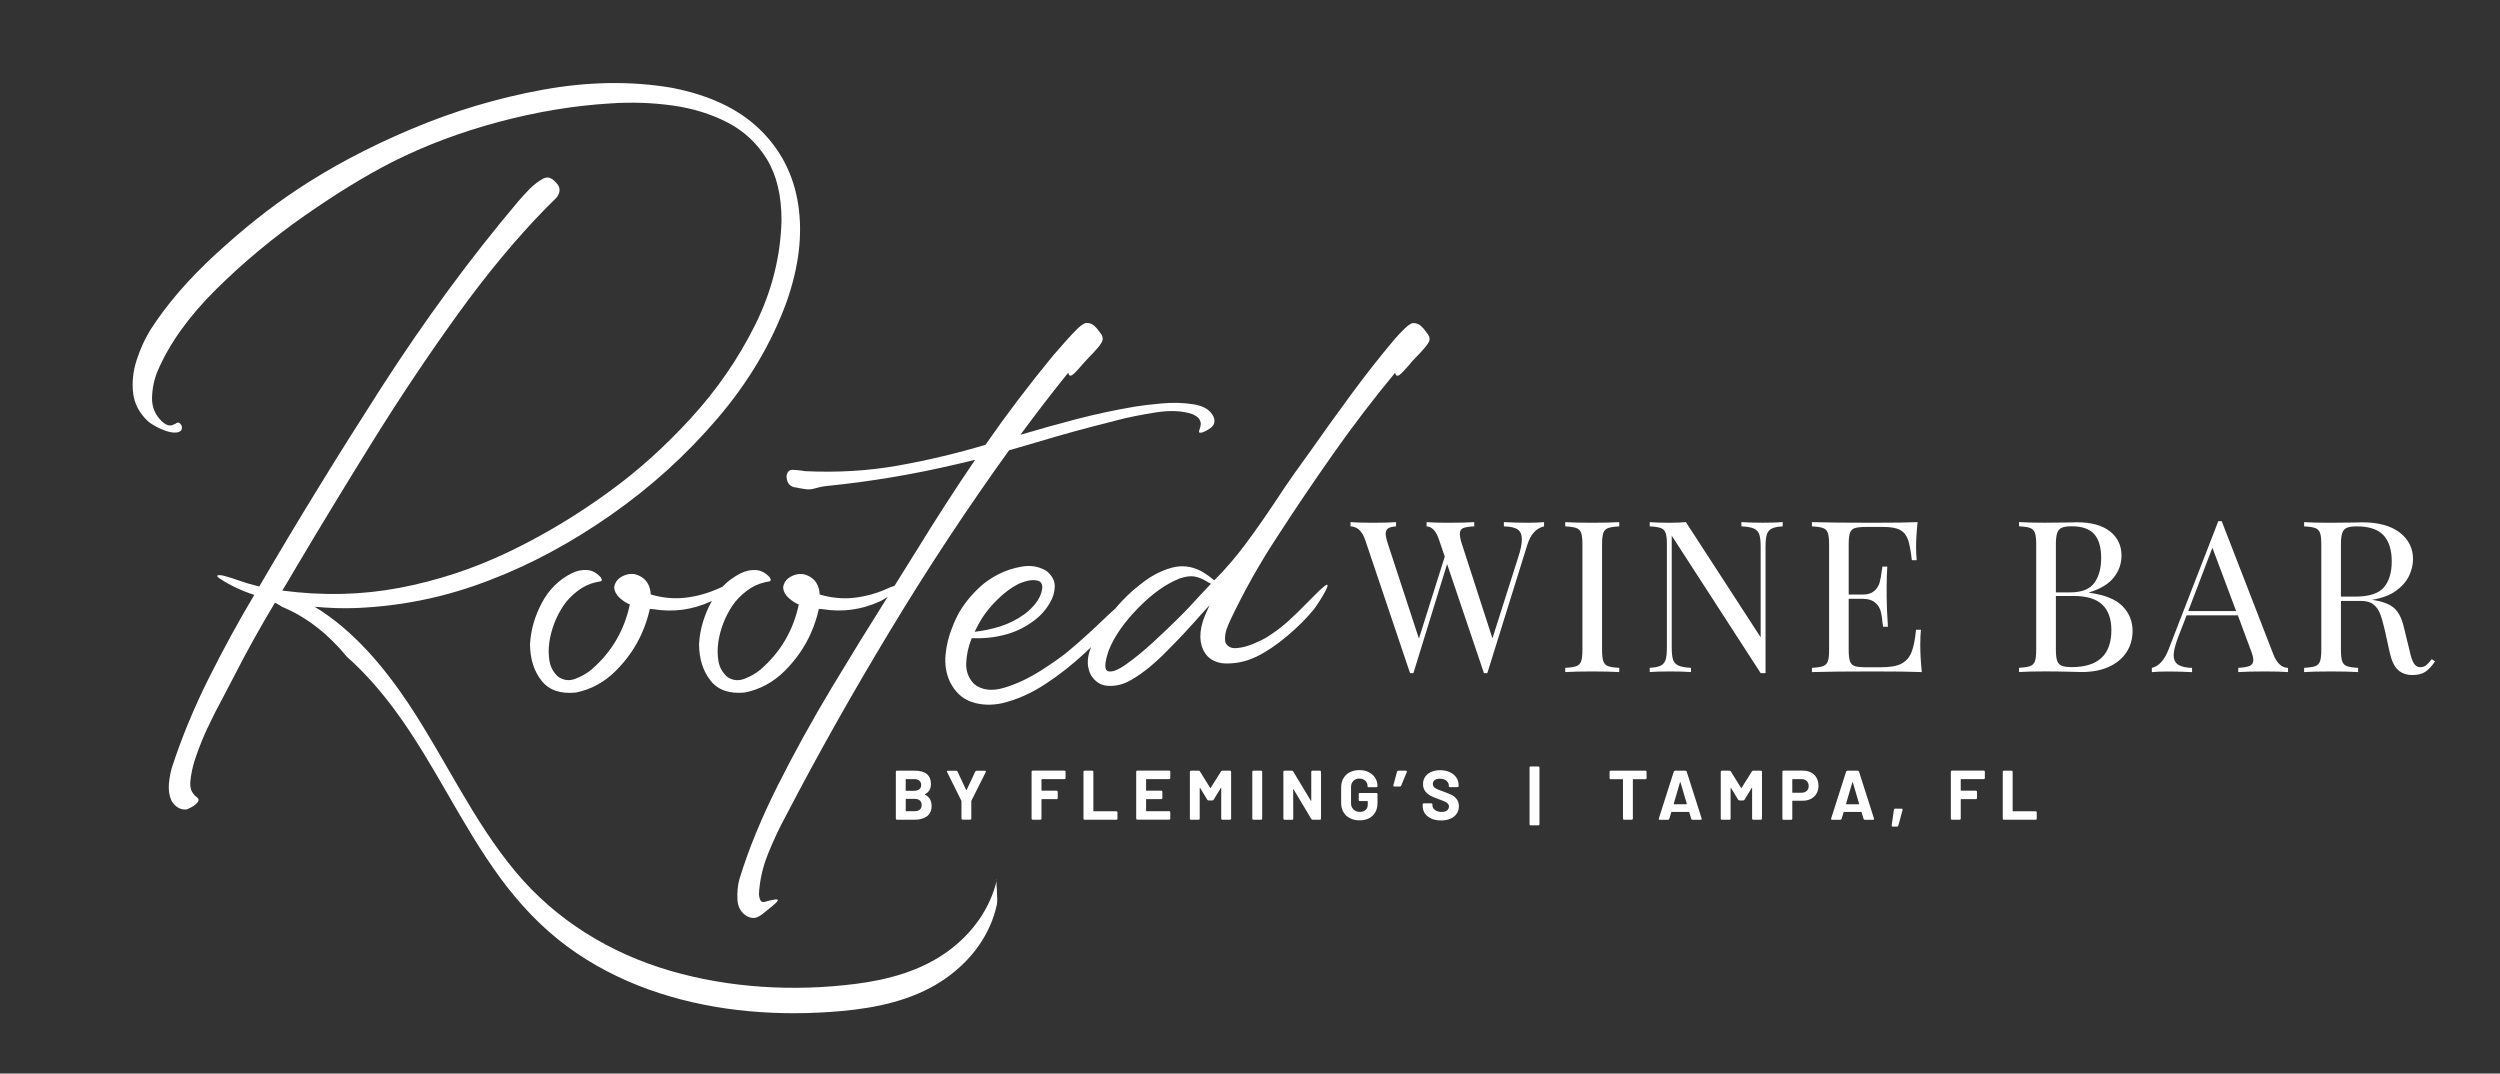 <?xml version="1.0" encoding="UTF-8"?>
<svg id="Layer_1" xmlns="http://www.w3.org/2000/svg" width="548.67" height="235.6" viewBox="0 0 548.67 235.6">
  <rect x="0" y="0" width="548.67" height="235.6" fill="#333333" stroke="none"/>
  <defs>
    <style>
      .cls-1 {
        fill: #fff;
      }
    </style>
  </defs>
  <g>
    <path class="cls-1" d="M338.87,114.59v.93c-1.74.4-2.96,1.75-3.67,4.04l-8.78,28.17h-.74l-8.09-23.94-7.39,23.94h-.74l-9.85-29.24c-.65-1.92-1.72-2.91-3.21-2.97v-.93c1.27.09,2.93.14,4.97.14,2.23,0,3.9-.05,5.02-.14v.93c-.84.06-1.42.22-1.77.46-.34.25-.51.63-.51,1.16,0,.5.17,1.25.51,2.28l6.79,20.73,5.67-17.99-1.25-3.67c-.62-1.92-1.53-2.91-2.74-2.97v-.93c1.12.09,2.62.14,4.51.14,2.66,0,4.65-.05,5.95-.14v.93c-1.18.06-2,.19-2.46.39-.46.2-.7.63-.7,1.28,0,.56.15,1.3.46,2.23l6.69,20.68,5.72-17.99c.5-1.52.74-2.77.74-3.76s-.31-1.74-.93-2.16c-.62-.42-1.63-.64-3.02-.67v-.93c1.77.09,3.55.14,5.35.14,1.39,0,2.56-.05,3.49-.14Z"/>
    <path class="cls-1" d="M355.37,115.52c-1.12.06-1.93.19-2.44.37-.51.19-.86.54-1.05,1.07-.19.53-.28,1.38-.28,2.56v23.05c0,1.18.09,2.03.28,2.56.19.53.53.88,1.05,1.07.51.19,1.32.31,2.44.37v.93c-1.42-.09-3.39-.14-5.9-.14-2.67,0-4.65.05-5.95.14v-.93c1.12-.06,1.93-.19,2.44-.37.51-.19.86-.54,1.05-1.07.19-.53.28-1.38.28-2.56v-23.05c0-1.18-.09-2.03-.28-2.56-.19-.53-.53-.88-1.05-1.07-.51-.19-1.32-.31-2.44-.37v-.93c1.3.09,3.28.14,5.95.14,2.48,0,4.45-.05,5.9-.14v.93Z"/>
    <path class="cls-1" d="M391.25,115.52c-1.08.06-1.89.22-2.42.49-.53.26-.88.7-1.07,1.3-.19.6-.28,1.5-.28,2.67v27.75h-1.07l-19.52-30.17v24.54c0,1.21.1,2.11.3,2.7.2.59.6,1.02,1.19,1.28.59.26,1.5.43,2.74.49v.93c-1.12-.09-2.7-.14-4.74-.14-1.86,0-3.3.05-4.32.14v-.93c1.08-.06,1.89-.22,2.42-.49.53-.26.88-.7,1.07-1.3.19-.6.28-1.5.28-2.67v-22.59c0-1.18-.09-2.03-.28-2.56-.19-.53-.53-.88-1.05-1.07-.51-.19-1.32-.31-2.44-.37v-.93c1.02.09,2.46.14,4.32.14,1.39,0,2.6-.05,3.62-.14l16.41,25.28v-19.89c0-1.21-.1-2.11-.3-2.7-.2-.59-.6-1.01-1.19-1.28-.59-.26-1.5-.42-2.74-.49v-.93c1.12.09,2.7.14,4.74.14,1.86,0,3.3-.05,4.32-.14v.93Z"/>
    <path class="cls-1" d="M421.78,147.5c-2.11-.09-5.66-.14-10.64-.14-5.95,0-10.44.05-13.48.14v-.93c1.12-.06,1.93-.19,2.44-.37.51-.19.86-.54,1.05-1.07.19-.53.28-1.38.28-2.56v-23.05c0-1.18-.09-2.03-.28-2.56-.19-.53-.53-.88-1.05-1.07-.51-.19-1.32-.31-2.44-.37v-.93c3.04.09,7.53.14,13.48.14,4.55,0,7.79-.05,9.71-.14-.22,2.04-.33,3.87-.33,5.48,0,1.21.05,2.17.14,2.88h-1.07c-.22-2.01-.5-3.51-.84-4.49-.34-.98-.91-1.69-1.72-2.14s-2.03-.67-3.67-.67h-3.86c-1.12,0-1.93.09-2.44.26-.51.17-.86.52-1.05,1.05-.19.53-.28,1.38-.28,2.56v10.97h3.07c1.08,0,1.92-.26,2.51-.77.59-.51.98-1.12,1.19-1.81.2-.7.36-1.57.49-2.63l.14-.93h1.07c-.09,1.3-.14,2.76-.14,4.37v2.23c0,1.58.09,3.78.28,6.6h-1.07c-.03-.22-.12-.97-.28-2.25-.16-1.29-.58-2.25-1.28-2.9-.7-.65-1.67-.98-2.91-.98h-3.07v11.16c0,1.18.09,2.03.28,2.56.19.53.54.88,1.05,1.05.51.17,1.33.25,2.44.25h3.39c1.92,0,3.39-.25,4.39-.77s1.74-1.33,2.21-2.46c.46-1.13.81-2.8,1.02-5h1.07c-.09.84-.14,1.95-.14,3.35,0,1.77.11,3.75.33,5.95Z"/>
    <path class="cls-1" d="M465.85,133.06c1.46,1.5,2.18,3.31,2.18,5.42,0,1.77-.45,3.33-1.35,4.69-.9,1.36-2.18,2.42-3.86,3.18-1.67.76-3.66,1.14-5.95,1.14-.84,0-1.55-.02-2.14-.05-1.98-.06-3.94-.09-5.86-.09-2.54,0-4.46.05-5.76.14v-.93c1.12-.06,1.93-.19,2.44-.37.51-.19.86-.54,1.05-1.07.19-.53.28-1.38.28-2.56v-23.05c0-1.18-.09-2.03-.28-2.56-.19-.53-.53-.88-1.05-1.07-.51-.19-1.32-.31-2.44-.37v-.93c1.3.09,3.19.14,5.67.14l5.02-.05c.59-.03,1.25-.05,2-.05,3.16,0,5.58.67,7.27,2,1.69,1.33,2.53,3.1,2.53,5.3,0,1.8-.57,3.41-1.7,4.83-1.13,1.42-2.92,2.51-5.37,3.25v.09c3.41.46,5.84,1.45,7.3,2.95ZM452.48,115.84c-.48.22-.81.6-1,1.16-.19.56-.28,1.39-.28,2.51v10.5h3.11c2.54,0,4.31-.69,5.32-2.07,1.01-1.38,1.51-3.21,1.51-5.51s-.51-4.06-1.53-5.21c-1.02-1.15-2.68-1.72-4.97-1.72-.96,0-1.68.11-2.16.33ZM463.38,138.29c0-2.45-.66-4.31-1.98-5.58-1.32-1.27-3.42-1.91-6.3-1.91h-3.9v11.76c0,1.12.09,1.94.28,2.46.19.53.52.89,1,1.09.48.2,1.22.3,2.21.3,5.79,0,8.69-2.71,8.69-8.13Z"/>
    <path class="cls-1" d="M502.15,146.57v.93c-1.24-.09-2.9-.14-4.97-.14-2.67,0-4.65.05-5.95.14v-.93c1.18-.06,2.02-.21,2.53-.44.51-.23.77-.66.77-1.28,0-.53-.19-1.25-.56-2.18l-2.83-7.62h-11.25l-1.91,4.93c-.62,1.67-.93,2.94-.93,3.81,0,.96.33,1.66,1,2.09.67.43,1.68.67,3.04.7v.93c-1.77-.09-3.55-.14-5.34-.14-1.39,0-2.56.05-3.49.14v-.93c1.55-.37,2.77-1.72,3.67-4.04l10.92-28.17h.74l11.34,29.24c.74,1.92,1.81,2.91,3.21,2.97ZM490.76,134.11l-5.21-13.9-5.3,13.9h10.5Z"/>
    <path class="cls-1" d="M534.4,145.17c-.71,1.05-1.43,1.81-2.14,2.28s-1.66.7-2.83.7c-1.27,0-2.32-.37-3.14-1.12-.82-.74-1.43-2.04-1.84-3.9l-1.02-4.65c-.37-1.61-.72-2.85-1.05-3.72-.33-.87-.81-1.56-1.46-2.09-.65-.53-1.56-.79-2.74-.79h-4.42v10.69c0,1.18.09,2.03.28,2.56s.53.88,1.05,1.07c.51.19,1.32.31,2.44.37v.93c-1.43-.09-3.39-.14-5.9-.14-2.67,0-4.65.05-5.95.14v-.93c1.12-.06,1.93-.19,2.44-.37.51-.19.86-.54,1.05-1.07.19-.53.28-1.38.28-2.56v-23.05c0-1.18-.09-2.03-.28-2.56-.19-.53-.53-.88-1.05-1.07-.51-.19-1.33-.31-2.44-.37v-.93c1.3.09,3.19.14,5.67.14l5.02-.05c.59-.03,1.25-.05,2-.05,3.59,0,6.36.75,8.3,2.25s2.91,3.45,2.91,5.83c0,1.21-.29,2.42-.86,3.65-.57,1.22-1.53,2.32-2.88,3.3-1.35.98-3.11,1.63-5.28,1.98l.56.09c2.05.34,3.53.96,4.46,1.86.93.9,1.61,2.32,2.04,4.28l1.16,4.74c.31,1.42.63,2.42.98,2.97.34.56.81.84,1.39.84.53,0,.97-.14,1.32-.42s.77-.73,1.23-1.35l.7.51ZM515.04,115.84c-.48.22-.81.6-1,1.16s-.28,1.39-.28,2.51v11.43h3.11c3.07,0,5.17-.68,6.32-2.04,1.15-1.36,1.72-3.25,1.72-5.67,0-2.54-.6-4.46-1.81-5.76-1.21-1.3-3.18-1.95-5.9-1.95-.96,0-1.68.11-2.16.33Z"/>
  </g>
  <g>
    <path class="cls-1" d="M172.87,103.7c-.21.37-.29.76-.23,1.19.17,1.33.91,2.04,2.21,2.12.48.11,1.07.22,1.76.32.69.1,1.28.09,1.76-.02.59-.17,1.13-.31,1.61-.42.48-.11,1.03-.2,1.66-.25,9.46-.96,18.84-2.53,28.13-4.72,1.42-.31,2.83-.65,4.25-1.02-4.28,6.29-8.47,12.78-12.58,19.46-1.61,2.61-3.32,5.35-5.12,8.21-.02,0-.03,0-.05.01-.33.1-.63.21-.91.32-.28.11-.47.2-.55.25-2.41,1.08-4.86,1.76-7.35,2.04-2.49.28-5.01.04-7.56-.72-.03-.25-.06-.49-.08-.72-.31-1.93-1.42-3.16-3.31-3.7-1.02-.2-2.02-.02-3,.53-.98.55-1.52,1.35-1.64,2.4.08.85.49,1.6,1.21,2.25.72.65,1.47,1.13,2.23,1.44-1.22,5.72-4.02,10.48-8.41,14.28-1.02.85-2.21,1.53-3.57,2.04-1.36.51-2.63.34-3.82-.51-1.02-.96-1.64-2.12-1.85-3.48-.21-1.36-.22-2.69-.02-3.99v-.08c.45-2.89,1.47-5.54,3.06-7.95.79-1.19,1.83-2.27,3.1-3.25,1.27-.98,2.62-1.62,4.04-1.93.11-.03.25-.06.42-.09.23-.03.42-.06.59-.11s.27-.13.3-.28c.03-.14-.06-.35-.25-.64-.88-.96-1.87-1.49-2.97-1.57-1.1-.08-2.21.14-3.31.68-1.57.78-2.93,1.79-4.11,3.02-.07.03-.16.05-.23.08-.28.11-.47.2-.55.25-2.41,1.08-4.86,1.76-7.35,2.04-2.49.28-5.01.04-7.56-.72-.03-.25-.06-.49-.08-.72-.31-1.93-1.42-3.16-3.31-3.7-1.02-.2-2.02-.02-3,.53-.98.55-1.52,1.35-1.64,2.4.08.85.49,1.6,1.21,2.25.72.65,1.47,1.13,2.23,1.44-1.22,5.72-4.02,10.48-8.41,14.28-1.02.85-2.21,1.53-3.57,2.04-1.36.51-2.63.34-3.82-.51-1.02-.96-1.64-2.12-1.85-3.48-.21-1.36-.22-2.69-.02-3.99v-.08c.45-2.89,1.47-5.54,3.06-7.95.79-1.19,1.83-2.27,3.1-3.25,1.27-.98,2.62-1.62,4.04-1.93.11-.03.25-.06.42-.09.23-.03.42-.06.59-.11s.27-.13.3-.28c.03-.14-.06-.35-.25-.64-.88-.96-1.87-1.49-2.97-1.57-1.1-.08-2.21.14-3.31.68-2.86,1.42-5.07,3.6-6.63,6.54-1.56,2.95-2.42,5.98-2.59,9.09.03,3.2.86,5.85,2.51,7.95,1.64,2.1,4.16,2.97,7.56,2.63,3.34-.68,6.26-2.27,8.75-4.76,2.49-2.49,4.4-5.25,5.74-8.29.76-1.73,1.34-3.5,1.74-5.31l.85.08c4.31.68,8.44.13,12.41-1.66.11-.04.24-.11.38-.18-.08.15-.17.29-.25.44-1.56,2.95-2.42,5.98-2.59,9.09.03,3.2.86,5.85,2.51,7.95,1.64,2.1,4.16,2.97,7.56,2.63,3.34-.68,6.26-2.27,8.75-4.76,2.49-2.49,4.4-5.25,5.74-8.29.76-1.73,1.34-3.5,1.74-5.31l.85.08c4.31.68,8.44.13,12.41-1.66.34-.14.85-.42,1.53-.85.11-.07.2-.14.31-.21-3.95,6.26-7.99,12.81-12.12,19.67-4.36,7.25-8.36,14.5-12,21.73-3.64,7.24-6.45,14.1-8.43,20.59-.37,1.36-.51,2.85-.42,4.48.08,1.63.78,2.84,2.08,3.63.82.4,1.52.49,2.08.28.57-.21,1.18-.6,1.83-1.17.2-.14.4-.3.59-.47.74-.57,1.4-1.13,2-1.7.25-.28.33-.47.23-.55-.1-.09-.29-.11-.57-.06-.28.04-.57.09-.85.15-.28.06-.48.1-.59.13v.04c-.08.03-.18.04-.3.04-.42.17-.77.23-1.04.17-.27-.06-.47-.35-.62-.89l-.13-.72c.14-3,.81-6,2.02-8.99,1.2-2.99,2.53-5.8,3.97-8.43,6.88-13.23,14.48-26.72,22.78-40.47,8.3-13.75,17.01-26.96,26.13-39.62l5.86-1.7c5.52-1.67,11.09-3.2,16.7-4.59.34-.08.71-.18,1.1-.3,2.52-.65,5.36-1.22,8.52-1.72,3.16-.49,5.83-.38,8.01.36.79.34,1.32.72,1.57,1.13.25.41.35.81.3,1.21-.06.4-.14.74-.25,1.02-.11.28-.15.49-.11.62.04.13.28.15.7.06.65-.23,1.29-.58,1.91-1.06.62-.48.86-1.12.72-1.91l-.17-.51c-.68-1.44-2.13-2.34-4.36-2.7-2.22-.35-4.57-.42-7.03-.19-2.46.23-4.38.45-5.74.68-4.39.74-8.68,1.65-12.85,2.74-4.18,1.09-8.31,2.25-12.39,3.46,3.46-4.7,6.95-9.25,10.5-13.64.09.65.38.82.89.51.34-.25.71-.6,1.1-1.04.4-.44.78-.87,1.15-1.3.25-.31.49-.58.72-.81.17-.2.41-.45.72-.76.59-.59,1.21-1.26,1.85-2,.64-.74,1.01-1.34,1.13-1.83,0-.34-.04-.62-.13-.85-.08-.23-.24-.47-.47-.72-.03-.06-.06-.1-.08-.13-.4-.57-.81-1.04-1.25-1.42-.44-.38-1.01-.57-1.72-.57-.68.17-1.56.85-2.63,2.04l-.42.42c-1.16,1.25-2.29,2.52-3.4,3.82l-.68.76c-5.33,6.46-10.31,13.03-14.96,19.72-6.26,1.87-12.64,3.39-19.14,4.55-6.5,1.16-13.32,1.57-20.46,1.23-.28-.06-.57-.1-.85-.13-.65-.08-1.3-.14-1.95-.17-.42,0-.74.18-.96.55Z"/>
    <path class="cls-1" d="M313.58,73.74c-.08-.23-.24-.47-.47-.72-.03-.06-.06-.1-.08-.13-.4-.57-.81-1.04-1.25-1.42-.44-.38-1.01-.57-1.72-.57-.45.11-1.02.49-1.7,1.13-.68.64-1.42,1.41-2.21,2.32-3.23,3.82-6.46,7.93-9.69,12.32-3.23,4.39-6.33,8.71-9.31,12.96-1.05,1.44-2.07,2.86-3.06,4.25-1.47,2.1-2.93,4.25-4.38,6.46-2.01,3.03-4.1,6.01-6.27,8.94-2.17,2.93-4.48,5.63-6.95,8.09-.93-.79-1.93-1.49-2.97-2.08-2.1-1.05-4.21-1.28-6.33-.7-2.12.58-4.14,1.58-6.05,3-1.91,1.42-3.55,2.86-4.91,4.33-.46.47-.95,1.03-1.45,1.63-1.01.92-2.02,1.83-3.01,2.79-2.32,2.24-4.73,4.41-7.22,6.5-1.42,1.19-3.44,2.63-6.08,4.31-2.63,1.68-5.32,2.95-8.05,3.78-2.73.83-4.95.56-6.65-.83-1.22-1.25-1.79-2.78-1.72-4.59.07-1.81.47-3.63,1.21-5.44h.68c2.49.06,4.89-.25,7.2-.93,2.31-.68,4.44-1.81,6.39-3.4.99-.79,1.88-1.82,2.68-3.08.79-1.26,1.22-2.54,1.27-3.85.06-1.3-.54-2.46-1.78-3.48-1.61-.99-3.39-1.32-5.33-1-1.94.33-3.7.9-5.29,1.72-1.08.57-2.1,1.22-3.06,1.95-.93.76-1.81,1.6-2.63,2.51-.14.14-.27.28-.38.42-.93,1.08-1.76,2.21-2.46,3.4-.59,1.05-1.1,2.14-1.53,3.27-.82,2.01-1.32,4.07-1.51,6.16-.18,2.1.13,4.05.96,5.86,1.13,2.27,2.73,3.75,4.78,4.44,2.05.69,4.27.79,6.65.28,3.23-.76,6.4-2.17,9.52-4.21,3.12-2.04,6.05-4.36,8.82-6.95.43-.4.83-.79,1.24-1.19-.07.18-.16.37-.22.55-.75,2.08-.7,3.95.15,5.59.91,1.47,2.12,2.27,3.63,2.38,1.51.11,2.98-.17,4.4-.85,2.52-1.27,5.24-3.36,8.16-6.27,2.92-2.9,5.59-5.76,8.03-8.56.65-.71,1.26-1.37,1.83-2-.79,1.67-1.3,2.9-1.53,3.7-.45,1.53-.59,2.93-.42,4.21.2,1.3.69,2.39,1.49,3.27.82.85,1.94,1.37,3.36,1.57,2.55.17,5-.31,7.35-1.44,2.21-1.08,4.47-2.59,6.78-4.55,2.31-1.95,4.24-3.88,5.8-5.78.17-.2.45-.59.85-1.19.4-.59.79-1.22,1.19-1.89.4-.66.69-1.24.89-1.72.2-.48.19-.71-.02-.68-.21.03-.74.44-1.59,1.23-1.02.99-1.98,1.95-2.89,2.89-1.33,1.39-2.7,2.71-4.1,3.97-1.4,1.26-3,2.44-4.78,3.55-.62.37-1.56.81-2.8,1.34-1.25.52-2.46.84-3.65.93-1.19.1-2.01-.32-2.46-1.25-.2-1.13.01-2.42.64-3.87.17-.37.34-.75.51-1.15,2.95-6.2,6.3-12.18,10.07-17.93,3.99-6.17,8.16-12.34,12.49-18.5,4.33-6.16,8.85-12.07,13.55-17.74.09.65.4.82.93.51.34-.25.7-.6,1.08-1.04.38-.44.77-.87,1.17-1.3.23-.31.45-.58.68-.81.17-.2.41-.45.72-.76.59-.59,1.21-1.26,1.85-2,.64-.74,1.01-1.33,1.13-1.78,0-.37-.04-.66-.13-.89ZM215.51,135.69c.91-1.42,2.05-2.8,3.44-4.16,1.39-1.36,2.82-2.44,4.29-3.23.57-.31,1.3-.58,2.21-.81.91-.23,1.71-.23,2.4-.02.69.21.98.83.87,1.85-.2,1.1-.68,2.14-1.44,3.1-.76.96-1.6,1.77-2.51,2.42-1.64,1.16-3.37,2.03-5.18,2.61-1.81.58-3.71.98-5.69,1.21.54-1.13,1.08-2.12,1.61-2.97ZM265.65,128.25l-.13.13c-1.53,1.61-3.05,3.24-4.55,4.89-.17.2-1.01,1.06-2.53,2.57s-3.31,3.22-5.38,5.12c-2.07,1.9-4.02,3.5-5.86,4.8-1.84,1.3-3.18,1.82-4.02,1.55-.84-.27-.79-1.79.15-4.57,1.19-3,3.33-6.09,6.42-9.26,3.09-3.17,6.15-5.35,9.18-6.54,1.27-.42,2.34-.57,3.21-.42.86.14,1.85.55,2.95,1.23.23.14.4.23.51.25.08.06.13.1.15.13.01.03-.02.07-.11.13Z"/>
    <path class="cls-1" d="M218.81,192.95c-1.42,6.41-5.44,11.91-10.69,15.76-5.92,4.35-13.19,6.32-20.39,7.23-13.46,1.7-27.54.92-40.59-2.87-13.21-3.84-25.08-11.09-33.93-21.68-9.4-11.24-15.43-24.73-23.5-36.87-5.39-8.1-12.17-16.22-20.66-21.36,3.15.3,6.22.4,9.19.28,10.13-.42,19.92-2.48,29.37-6.17,8.92-3.41,17.74-8.16,26.46-14.25,8.71-6.08,16.49-13.12,23.33-21.11,6.84-7.99,11.92-16.55,15.25-25.7,2.69-7.66,3.53-14.76,2.54-21.27-.99-6.52-3.8-12.03-8.43-16.53-4.63-4.5-11.08-7.55-19.36-9.15-8.95-1.51-18.38-1.36-28.28.44-9.9,1.8-19.55,4.69-28.93,8.66-9.39,3.97-17.78,8.43-25.2,13.39-5.65,3.75-11.5,8.39-17.54,13.93-6.04,5.54-10.87,11.13-14.48,16.78-1.2,1.96-2.2,4.15-2.98,6.57-.78,2.42-1.04,4.81-.78,7.18.27,2.36,1.35,4.44,3.25,6.23.75.64,1.8,1.25,3.15,1.83,1.34.57,2.48.78,3.4.61.48-.11.77-.35.88-.71.11-.36.03-.73-.25-1.09-.22-.25-.43-.36-.61-.34-.18.03-.37.13-.57.29-.22.11-.46.21-.71.29-.25.08-.56.08-.92-.02-.36-.1-.8-.37-1.3-.82-1.51-1.45-2.23-3.22-2.16-5.29.07-2.07.48-4,1.24-5.79,2.57-6.01,6.84-11.97,12.8-17.88,5.96-5.9,12.45-11.3,19.47-16.2,7.02-4.9,13.41-8.81,19.18-11.75,7.22-3.64,15.01-6.57,23.39-8.81,8.38-2.24,16.58-3.59,24.61-4.07,4.59-.31,9.1-.15,13.53.46,4.43.62,8.46,1.86,12.08,3.73,3.62,1.87,6.5,4.56,8.64,8.06,2.14,3.5,3.21,7.97,3.21,13.43-.2,7.94-2.14,15.62-5.83,23.02s-8.39,14.2-14.08,20.41c-5.69,6.21-11.62,11.54-17.77,15.99-7.11,5.2-14.51,9.65-22.22,13.34-7.71,3.69-15.7,6.32-23.98,7.89-8.28,1.57-16.84,1.76-25.68.59,1.01-1.65,2.01-3.34,3.02-5.08,5.17-8.73,10.76-17.91,16.74-27.55,5.99-9.64,12.2-18.93,18.65-27.88,6.45-8.95,12.94-16.77,19.49-23.46l.76-.75c.56-.53,1.08-1.05,1.55-1.55.95-1.26.84-2.42-.34-3.48-.39-.42-.8-.7-1.24-.84-.43-.14-.92-.07-1.45.21-1.04.59-2,1.34-2.9,2.24-.9.91-1.73,1.83-2.52,2.75-10.52,12.45-20.55,26.11-30.11,40.97-9.55,14.87-18.46,29.38-26.71,43.53-1.62-.39-3.09-.83-4.41-1.3-.92-.34-1.94-.66-3.06-.97-.25-.08-.52-.15-.8-.19-.28-.04-.52-.05-.71-.02-.2.03-.27.1-.23.23s.26.31.65.57c2.21,1.45,4.7,2.63,7.47,3.52-3.5,5.87-6.84,12-10.03,18.38-3.19,6.38-5.85,12.8-7.97,19.26-.36,1.15-.61,2.4-.73,3.76-.13,1.36.05,2.58.52,3.67.31.64.77,1.16,1.38,1.55.62.39,1.29.55,2.01.46.22-.08.52-.22.9-.42.38-.2.73-.43,1.05-.69.32-.27.52-.52.61-.78.06-.2.03-.36-.06-.5-.1-.14-.25-.28-.44-.42-.31-.22-.6-.56-.88-1.01-.28-.45-.42-1.12-.42-2.01.14-1.9.59-3.93,1.36-6.08.77-2.15,1.56-4.1,2.37-5.83,1.09-2.32,2.24-4.59,3.44-6.8.78-1.48,1.57-2.98,2.35-4.49,2.84-5.57,5.87-11.02,9.08-16.35.56.29,1.1.61,1.63.95,5.59,2.32,10.3,6.24,14.18,10.95,3.96,3.51,7.48,7.58,10.56,11.76,8.61,11.68,14.51,25.1,23.11,36.8,4.19,5.7,9.03,10.86,14.74,15.06,5.41,3.98,11.44,7.08,17.75,9.36,12.65,4.55,26.34,5.86,39.69,4.96,7.6-.51,15.34-1.71,22.15-5.31,5.62-2.97,10.47-7.69,13.08-13.54.67-1.5,1.17-3.07,1.53-4.67.19-.86.03-1.94.03-2.82s-.22-1.97-.03-2.82Z"/>
  </g>
  <g>
    <path class="cls-1" d="M202.96,174.33s.02.05.05.07c.96.48,1.45,1.31,1.45,2.49,0,1-.34,1.75-1.02,2.25-.68.51-1.56.76-2.66.76h-3.91c-.17,0-.26-.09-.26-.26v-10.25c0-.17.09-.26.26-.26h3.79c2.43,0,3.65.98,3.65,2.96,0,1.04-.43,1.77-1.29,2.19-.03.01-.05.03-.05.05ZM198.77,171.09v2.37c0,.06.03.09.09.09h1.79c.48,0,.86-.11,1.12-.34.27-.23.4-.53.4-.92s-.13-.72-.4-.95c-.27-.23-.64-.35-1.12-.35h-1.79c-.06,0-.09.03-.09.09ZM201.88,177.67c.27-.24.4-.57.4-.99s-.13-.75-.4-.99c-.27-.24-.64-.36-1.12-.36h-1.89c-.06,0-.09.03-.09.09v2.52c0,.06.03.09.09.09h1.91c.47,0,.84-.12,1.11-.36Z"/>
    <path class="cls-1" d="M211.01,179.64v-3.8l-.03-.12-3.11-6.26c-.03-.05-.05-.1-.05-.14,0-.05.02-.09.06-.12s.1-.05.17-.05h1.79c.14,0,.25.07.31.2l1.88,4s.04.05.07.05.04-.02.05-.05l1.88-4c.07-.13.17-.2.31-.2h1.8c.15,0,.23.06.23.18,0,.05,0,.09-.03.12l-3.14,6.26-.03.12v3.8c0,.17-.09.26-.26.26h-1.63c-.17,0-.26-.09-.26-.26Z"/>
    <path class="cls-1" d="M233.6,171h-4.94c-.06,0-.09.03-.09.09v2.35c0,.06.03.09.09.09h3.22c.17,0,.26.09.26.26v1.34c0,.17-.09.26-.26.26h-3.22c-.06,0-.09.03-.09.09v4.16c0,.17-.09.26-.26.26h-1.65c-.17,0-.26-.09-.26-.26v-10.25c0-.17.09-.26.26-.26h6.94c.17,0,.26.09.26.26v1.34c0,.17-.09.26-.26.26Z"/>
    <path class="cls-1" d="M237.79,179.65v-10.25c0-.17.09-.26.26-.26h1.65c.17,0,.26.09.26.26v8.56c0,.06.03.09.09.09h4.94c.17,0,.26.09.26.26v1.34c0,.17-.09.26-.26.26h-6.94c-.17,0-.26-.09-.26-.26Z"/>
    <path class="cls-1" d="M256.58,171h-4.96c-.06,0-.09.03-.09.09v2.35c0,.06.03.09.09.09h3.22c.17,0,.26.09.26.26v1.34c0,.17-.09.26-.26.26h-3.22c-.06,0-.09.03-.09.09v2.46c0,.06.03.09.09.09h4.96c.17,0,.26.09.26.26v1.34c0,.17-.09.26-.26.26h-6.96c-.17,0-.26-.09-.26-.26v-10.25c0-.17.09-.26.26-.26h6.96c.17,0,.26.09.26.26v1.34c0,.17-.09.26-.26.26Z"/>
    <path class="cls-1" d="M261.14,179.65v-10.25c0-.17.09-.26.26-.26h1.65c.13,0,.24.06.31.17l2.23,3.6s.04.05.07.05.04-.02.05-.05l2.26-3.6c.07-.11.17-.17.31-.17h1.65c.17,0,.26.09.26.26v10.25c0,.17-.09.26-.26.26h-1.65c-.17,0-.26-.09-.26-.26v-6.66s-.01-.07-.04-.08c-.03-.01-.05,0-.07.05l-1.55,2.54c-.07.11-.17.17-.31.17h-.79c-.13,0-.24-.06-.31-.17l-1.54-2.54s-.04-.06-.07-.05c-.03.01-.04.04-.04.08v6.66c0,.17-.09.26-.26.26h-1.65c-.17,0-.26-.09-.26-.26Z"/>
    <path class="cls-1" d="M274.84,179.65v-10.25c0-.17.09-.26.26-.26h1.65c.17,0,.26.09.26.26v10.25c0,.17-.09.26-.26.26h-1.65c-.17,0-.26-.09-.26-.26Z"/>
    <path class="cls-1" d="M281.66,179.65v-10.25c0-.17.09-.26.26-.26h1.59c.13,0,.24.06.31.17l3.85,6.4s.04.06.07.05.04-.04.04-.08v-6.28c0-.17.09-.26.26-.26h1.62c.17,0,.26.09.26.26v10.25c0,.17-.09.26-.26.26h-1.57c-.12,0-.23-.06-.31-.18l-3.86-6.46s-.04-.06-.07-.05c-.03.01-.04.04-.04.08l.02,6.36c0,.17-.09.26-.26.26h-1.63c-.17,0-.26-.09-.26-.26Z"/>
    <path class="cls-1" d="M296.25,179.56c-.61-.32-1.08-.76-1.41-1.33-.33-.57-.5-1.23-.5-1.98v-3.45c0-.75.17-1.41.5-1.99.33-.57.8-1.02,1.41-1.33s1.3-.47,2.09-.47,1.47.15,2.07.46c.6.31,1.07.73,1.4,1.25.33.53.5,1.12.5,1.76v.03c0,.17-.09.26-.26.26h-1.65c-.08,0-.15-.01-.19-.04-.05-.03-.07-.05-.07-.08v-.11c0-.47-.17-.87-.49-1.19-.33-.32-.76-.48-1.31-.48s-1,.17-1.33.52c-.33.34-.5.79-.5,1.35v3.57c0,.55.18,1,.54,1.35.36.34.82.52,1.37.52s.96-.14,1.28-.42c.32-.28.48-.67.48-1.18v-.68c0-.06-.03-.09-.09-.09h-1.63c-.17,0-.26-.09-.26-.26v-1.26c0-.17.09-.26.26-.26h3.6c.17,0,.26.09.26.26v1.95c0,.78-.16,1.46-.49,2.03-.33.57-.79,1.01-1.39,1.32-.6.3-1.29.45-2.08.45s-1.49-.16-2.09-.48Z"/>
    <path class="cls-1" d="M308.74,169.23c.04.06.04.13,0,.22l-1.22,2.97c-.06.13-.16.2-.29.2h-1.2c-.09,0-.16-.03-.2-.08-.04-.06-.05-.13-.03-.21l.8-2.97c.05-.14.15-.22.29-.22h1.65c.09,0,.16.03.2.09Z"/>
    <path class="cls-1" d="M314.12,179.64c-.61-.27-1.07-.64-1.4-1.12s-.49-1.05-.49-1.69v-.26c0-.17.09-.26.26-.26h1.62c.17,0,.26.07.26.2v.22c0,.41.19.76.56,1.04.37.28.86.42,1.47.42.54,0,.95-.12,1.21-.35s.39-.52.39-.85c0-.25-.08-.45-.25-.62-.16-.17-.38-.32-.66-.45-.28-.13-.72-.31-1.34-.53-.7-.24-1.28-.48-1.75-.72-.47-.25-.87-.58-1.2-1.01s-.49-.95-.49-1.58.16-1.15.48-1.62c.32-.46.76-.82,1.33-1.06.57-.25,1.22-.37,1.95-.37.78,0,1.48.14,2.09.42.62.28,1.09.66,1.44,1.16s.52,1.07.52,1.73v.15c0,.17-.09.26-.26.26h-1.62c-.17,0-.26-.05-.26-.15v-.15c0-.43-.18-.8-.53-1.1-.35-.3-.84-.45-1.45-.45-.49,0-.87.1-1.14.31-.27.21-.4.49-.4.85,0,.26.08.47.23.65.15.17.39.33.7.48.31.14.8.33,1.45.55.72.27,1.29.5,1.71.7s.8.51,1.13.92c.33.41.5.94.5,1.58s-.16,1.18-.49,1.65c-.32.47-.78.84-1.37,1.09-.59.26-1.29.38-2.08.38s-1.5-.13-2.11-.4Z"/>
    <path class="cls-1" d="M335.69,180.88v-12.41c0-.17.09-.26.26-.26h1.65c.17,0,.26.09.26.26v12.41c0,.17-.09.26-.26.26h-1.65c-.17,0-.26-.09-.26-.26Z"/>
    <path class="cls-1" d="M361.37,169.4v1.35c0,.17-.09.26-.26.26h-2.66c-.06,0-.09.03-.09.09v8.54c0,.17-.09.26-.26.26h-1.65c-.17,0-.26-.09-.26-.26v-8.54c0-.06-.03-.09-.09-.09h-2.59c-.17,0-.26-.09-.26-.26v-1.35c0-.17.09-.26.26-.26h7.6c.17,0,.26.09.26.26Z"/>
    <path class="cls-1" d="M371.17,179.7l-.43-1.43c-.01-.05-.04-.08-.09-.08h-3.77c-.05,0-.08.03-.09.08l-.43,1.43c-.05.14-.15.22-.29.22h-1.79c-.09,0-.16-.03-.2-.08-.04-.06-.05-.13-.02-.21l3.28-10.27c.05-.14.15-.22.29-.22h2.26c.14,0,.24.07.29.22l3.28,10.27s.01.05.01.09c0,.06-.02.11-.06.15s-.1.05-.17.05h-1.79c-.14,0-.24-.07-.29-.22ZM367.4,176.51h2.72c.06,0,.09-.04.08-.11l-1.38-4.69s-.03-.06-.05-.06-.05.02-.07.06l-1.37,4.69c0,.07.02.11.08.11Z"/>
    <path class="cls-1" d="M377.65,179.65v-10.25c0-.17.09-.26.26-.26h1.65c.13,0,.24.06.31.17l2.23,3.6s.04.05.07.05.04-.02.05-.05l2.26-3.6c.07-.11.17-.17.31-.17h1.65c.17,0,.26.09.26.26v10.25c0,.17-.09.26-.26.26h-1.65c-.17,0-.26-.09-.26-.26v-6.66s-.01-.07-.04-.08-.05,0-.07.05l-1.55,2.54c-.07.11-.17.17-.31.17h-.79c-.13,0-.24-.06-.31-.17l-1.54-2.54s-.04-.06-.07-.05-.04.04-.04.08v6.66c0,.17-.09.26-.26.26h-1.65c-.17,0-.26-.09-.26-.26Z"/>
    <path class="cls-1" d="M397.49,169.54c.51.28.91.67,1.19,1.18s.42,1.09.42,1.75-.15,1.22-.44,1.71c-.29.49-.7.88-1.23,1.15s-1.14.41-1.82.41h-2.17c-.06,0-.09.03-.09.09v3.83c0,.17-.09.26-.26.26h-1.65c-.17,0-.26-.09-.26-.26v-10.27c0-.17.09-.26.26-.26h4.26c.68,0,1.27.14,1.79.42ZM396.52,173.58c.29-.27.43-.63.43-1.07s-.14-.82-.43-1.09c-.29-.28-.67-.42-1.14-.42h-1.94c-.06,0-.09.03-.09.09v2.8c0,.06.03.09.09.09h1.94c.47,0,.85-.14,1.14-.41Z"/>
    <path class="cls-1" d="M408.99,179.7l-.43-1.43c-.01-.05-.04-.08-.09-.08h-3.77c-.05,0-.08.03-.09.08l-.43,1.43c-.05.14-.15.22-.29.22h-1.79c-.09,0-.16-.03-.2-.08-.04-.06-.05-.13-.02-.21l3.28-10.27c.05-.14.15-.22.29-.22h2.26c.14,0,.24.07.29.22l3.28,10.27s.01.05.01.09c0,.06-.02.11-.06.15s-.1.05-.17.05h-1.79c-.14,0-.24-.07-.29-.22ZM405.22,176.51h2.72c.06,0,.09-.04.08-.11l-1.38-4.69s-.03-.06-.05-.06-.05.02-.07.06l-1.37,4.69c0,.07.02.11.08.11Z"/>
    <path class="cls-1" d="M415.21,181.34c-.04-.05-.06-.12-.05-.2l.49-3.42c.01-.07.04-.13.08-.18.05-.05.11-.07.19-.07h1.4c.09,0,.16.03.2.08.04.06.05.13.03.21l-.92,3.43c-.05.14-.15.22-.29.22h-.96c-.08,0-.14-.03-.18-.08Z"/>
    <path class="cls-1" d="M435.35,171h-4.94c-.06,0-.09.03-.09.09v2.35c0,.06.03.09.09.09h3.22c.17,0,.26.09.26.26v1.34c0,.17-.09.26-.26.26h-3.22c-.06,0-.09.03-.09.09v4.16c0,.17-.09.26-.26.26h-1.65c-.17,0-.26-.09-.26-.26v-10.25c0-.17.09-.26.26-.26h6.94c.17,0,.26.09.26.26v1.34c0,.17-.09.26-.26.26Z"/>
    <path class="cls-1" d="M439.54,179.65v-10.25c0-.17.09-.26.26-.26h1.65c.17,0,.26.09.26.26v8.56c0,.06.03.09.09.09h4.94c.17,0,.26.09.26.26v1.34c0,.17-.09.26-.26.26h-6.94c-.17,0-.26-.09-.26-.26Z"/>
  </g>
</svg>